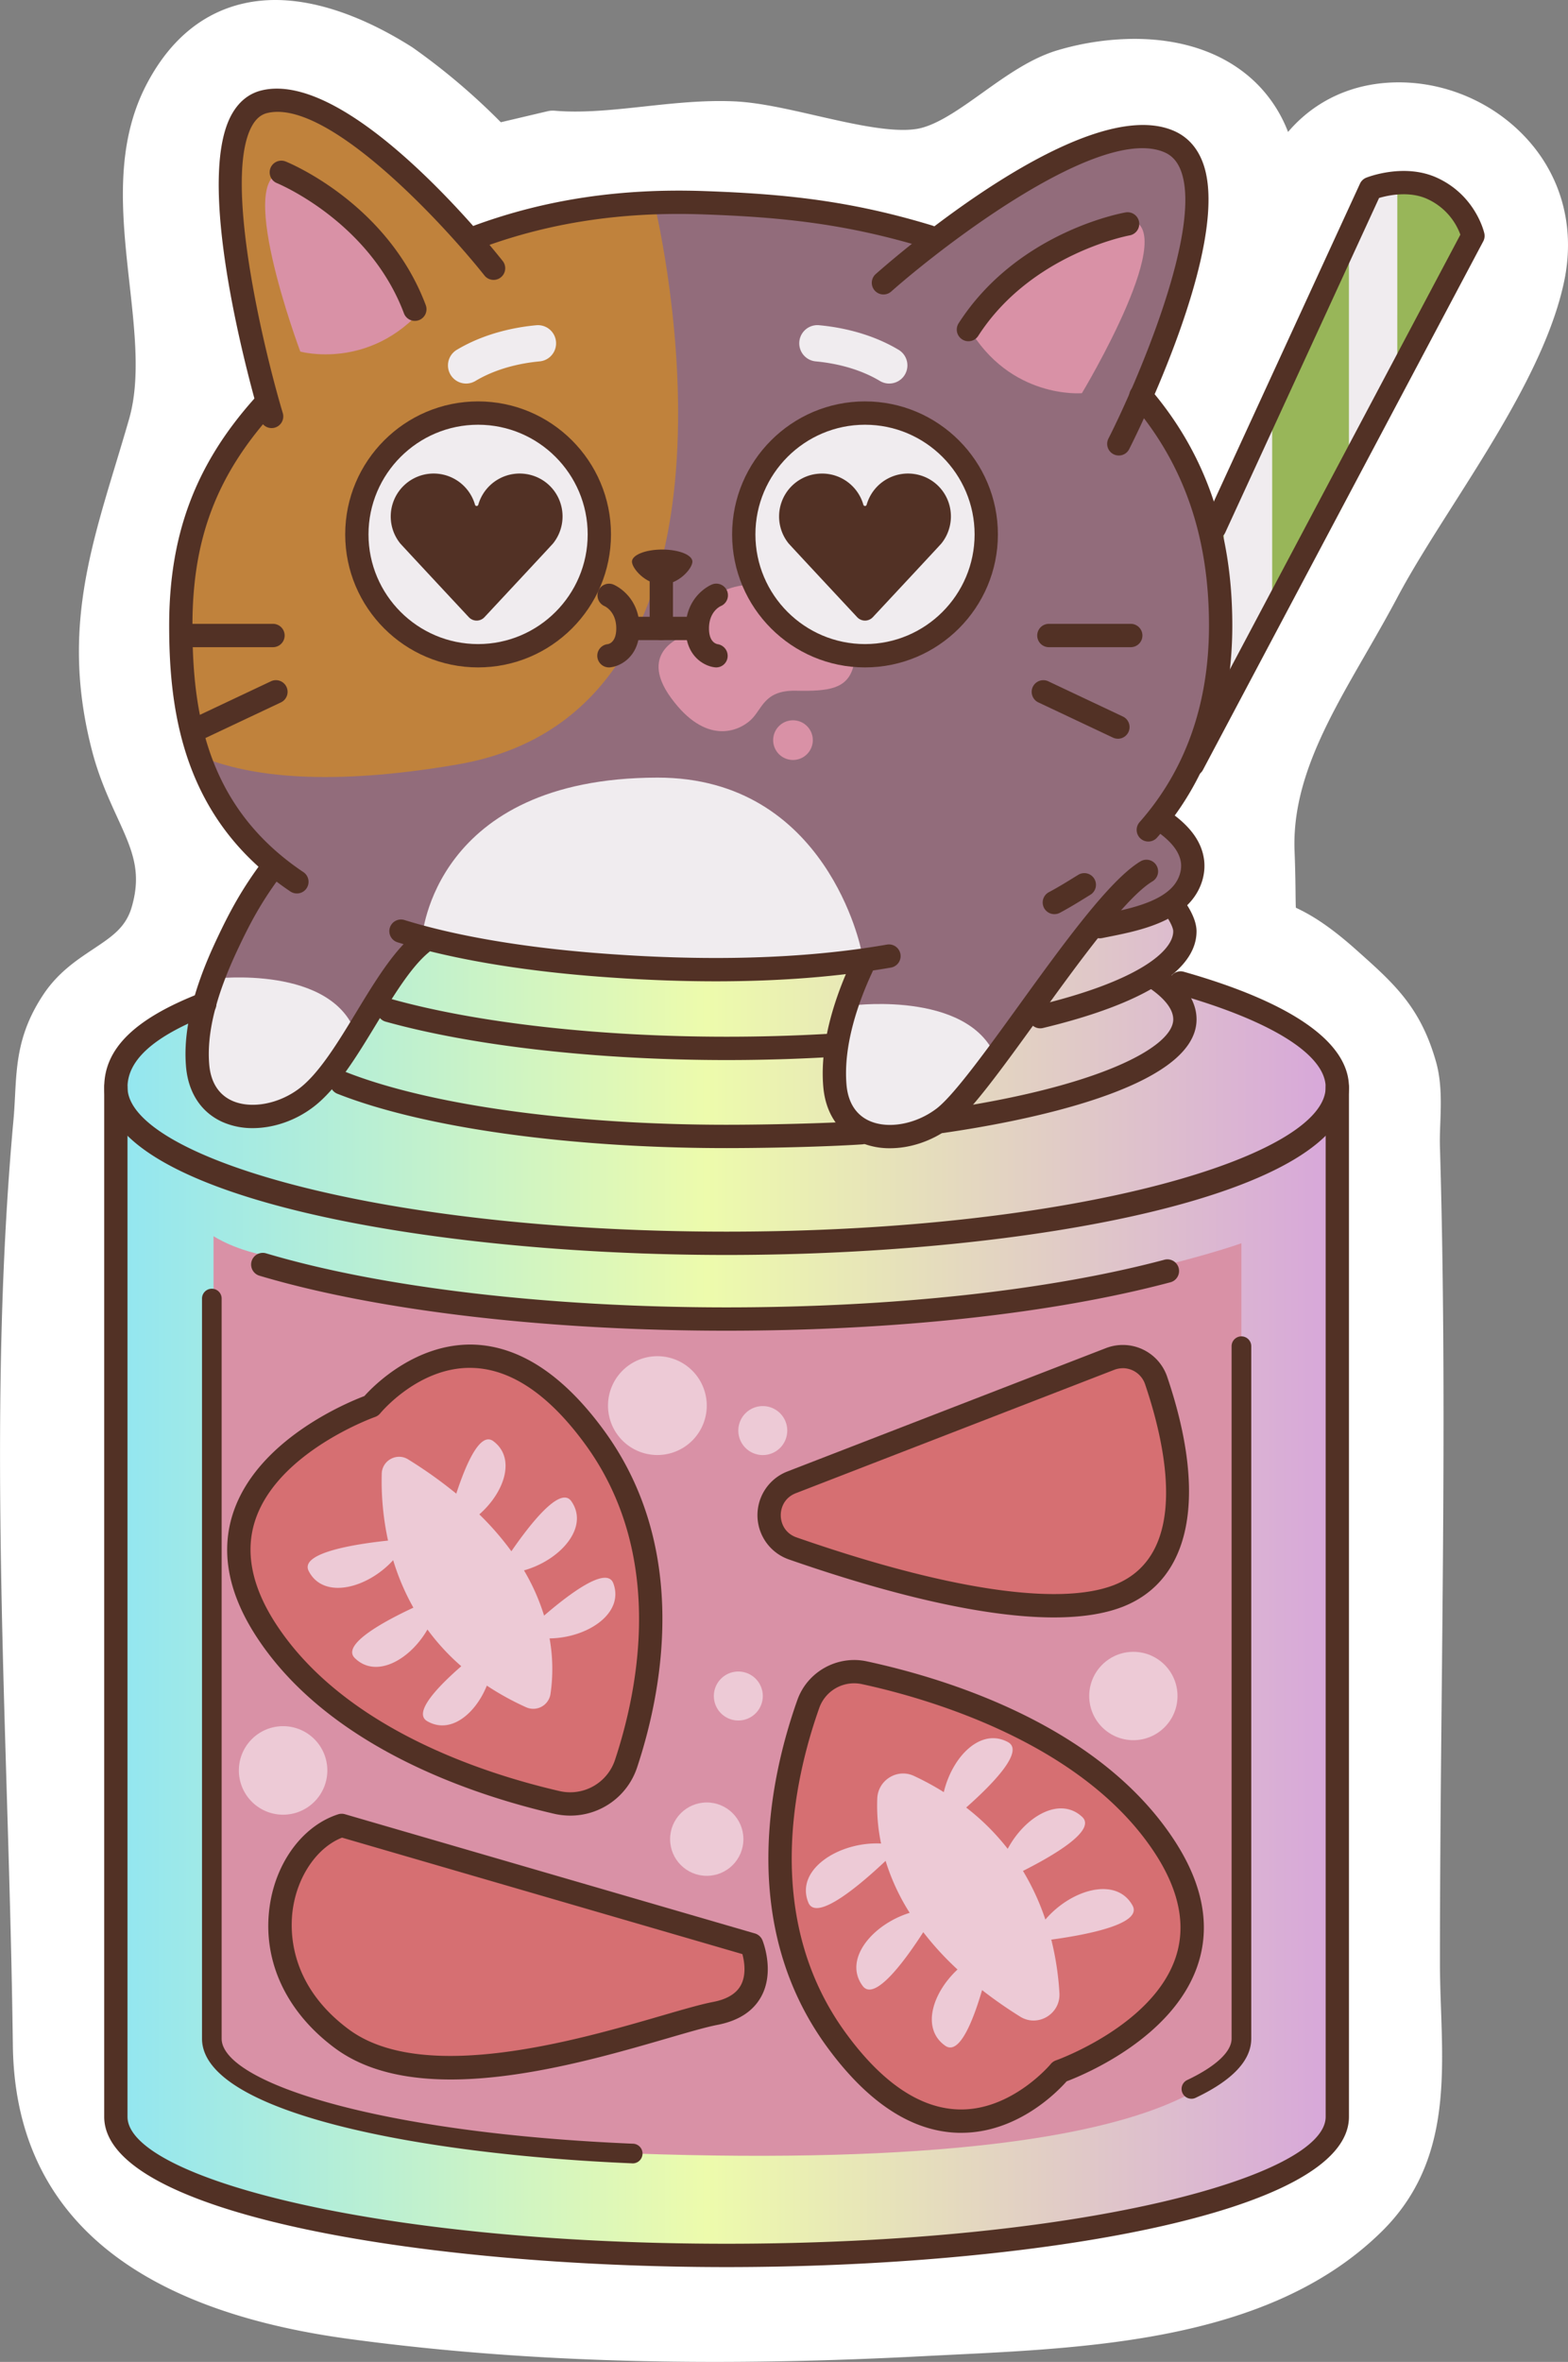 <?xml version="1.0" encoding="UTF-8"?> <svg xmlns="http://www.w3.org/2000/svg" xmlns:xlink="http://www.w3.org/1999/xlink" viewBox="0 0 1992.78 2999.42"><rect x="0" y="0" width="1992.78" height="2999.42" fill="#808080" stroke="none"/> <defs> <style>.cls-1{fill:#fff;}.cls-2{fill:url(#Безымянный_градиент_26);}.cls-3{fill:#926c7b;}.cls-4{fill:#f0ecef;}.cls-5{fill:#c0823c;}.cls-6{fill:#d991a6;}.cls-7{fill:#d66f72;}.cls-8{fill:#523125;}.cls-9{fill:#edcad6;}.cls-10{fill:#98b659;}</style> <linearGradient id="Безымянный_градиент_26" x1="147.72" y1="1993.84" x2="1711.4" y2="1993.84" gradientUnits="userSpaceOnUse"> <stop offset="0" stop-color="#92e6f1"></stop> <stop offset="0.48" stop-color="#edfbac"></stop> <stop offset="1" stop-color="#d7a5db"></stop> </linearGradient> </defs> <g id="Слой_2" data-name="Слой 2"> <g id="PATTERN"> <path class="cls-1" d="M14.49,2492.8q1.15,52.56,1.86,104.93c3.18,251.06,209.28,343,426.84,372.46,241.56,32.73,486.23,34.64,729.34,22,193.65-10.07,435.76-12.94,583.48-158.34,82.4-81.11,78.83-183.45,75.39-282.42-.68-19.33-1.37-39.33-1.37-58.67,0-114.77,1.16-231.74,2.28-344.86,2.25-227,4.58-461.72-2.3-692.16-.26-9.12.09-19,.48-29.47.89-24.39,1.91-52-5.47-78-19.67-69.17-53.06-99-99.25-140.16l-2.56-2.27c-39.63-35.37-63.42-46.94-76.32-53.14-.21-4.68-.28-11.42-.37-18.41-.13-12.76-.32-29.94-1.25-53.39-3.47-87.65,42-166.51,90.14-250,13.4-23.27,27.27-47.33,40.44-72.13,19-35.85,44.23-75.52,70.93-117.52,57.3-90.15,122.25-192.33,141.33-285,12.94-62.83-1.23-123.54-39.86-171-41.18-50.52-104.91-80.67-170.5-80.67-57.35,0-106.31,22.6-140.76,63a174.74,174.74,0,0,0-38.53-60.12c-37.55-38-91.81-58.09-156.92-58.09a348.18,348.18,0,0,0-96.22,14.09c-34.49,9.92-66.18,32.54-96.81,54.42-28.55,20.38-58.07,41.46-82.82,45.74a108.44,108.44,0,0,1-18,1.35c-30.79,0-71.29-9.24-110.46-18.17-37.39-8.54-72.71-16.6-103.37-18.05-6.32-.3-12.69-.44-19.07-.44-32.08,0-64.52,3.5-95.9,6.89-30.71,3.32-59.72,6.45-87.73,6.45-9.34,0-17.88-.35-26.09-1.06-.83-.07-1.66-.11-2.5-.11a29,29,0,0,0-6.62.77l-59.44,14A830.76,830.76,0,0,0,524.71,60.55c-.41-.27-.8-.55-1.21-.81C461.78,20.66,401.75,0,349.93,0c-49.31,0-117.77,18.7-164,107.78-40.68,78.37-30.83,167-21.31,252.68,7,63,13.61,122.43-.6,171.86-5.59,19.43-11.28,38.19-16.81,56.47C111.11,708,79.94,810.92,117,953.51c8.72,33.57,21,60.27,31.75,83.82,19.12,41.73,31.76,69.3,18.7,114.37-7.52,26-24.94,37.54-49,53.57-21.06,14-44.95,29.89-63.55,58-31.59,47.73-33.64,87-35.8,128.52-.52,9.78-1,19.92-2,30.64C-15,1775.29,6.61,2137,14.49,2492.8Z"></path> <path class="cls-2" d="M147.72,2693.66V1361.85s48.72-81.79,112.21-86.86l249.68-92.5s48.95,23,317.37,34.13,303.15-9.67,303.15-9.67,242-26.69,307.34-64.8l32.26-18.58s48.16,32.08,36.17,59.13c-21.62,48.75-27.83,45.49-27.83,45.49l22.55,20.15s180.55,24.5,199,114.76,9.71,1330.56,9.71,1330.56-131.62,170.5-802.08,170.46C415.93,2864.08,223.46,2816,147.72,2693.66Z"></path> <path class="cls-3" d="M1449.93,516s127.93-291.84,36-336.23S1180,300.44,1180,300.44,997.89,254.29,860.1,257s-252.49,43.49-252.49,43.49-199.39-197-271.39-171.31-32.81,288.7,0,369.73c0,0-122.83,134.34-106.44,286.78s35.65,283.86,117.54,311.77c0,0-159.44,286.16-52.36,316.2s210.36-182.2,210.36-182.2l31.2-41.19s121.71,40.52,267.3,41.19,290.76-11.78,290.76-11.78-88.88,208.49,17.88,218.2S1378.13,1207,1378.13,1207l6.93-26.43s126.28-22.68,124.83-83.1c-.68-28.1-32.73-55-32.73-55s93.72-105.21,74.14-248S1491.88,542.39,1449.93,516Z"></path> <path class="cls-4" d="M536.52,1190.22s14-202.32,299-202.71c216-.3,259.11,219.44,259.11,219.44S900,1290.05,536.52,1190.22Z"></path> <path class="cls-5" d="M831.52,258.09c-124.7,7.09-223.91,42.35-223.91,42.35s-199.39-197-271.39-171.31-32.81,288.7,0,369.73c0,0-122.83,134.34-106.44,286.78,6.92,64.44,14.42,125,26.89,175.69,61.25,25,161.17,37.48,324.52,9.52C982.19,902.2,837.6,283.35,831.52,258.09Z"></path> <path class="cls-4" d="M768,678.65A154.09,154.09,0,1,1,614,524.56,154.08,154.08,0,0,1,768,678.65Z"></path> <path class="cls-6" d="M347.32,1596s175.06,89.19,584.62,79,645.76-96.19,645.76-96.19v1010s8.34,173.43-773.88,145.91c0,0-457.35-19.39-532.44-134.09V1569.82S300.37,1589.23,347.32,1596Z"></path> <path class="cls-7" d="M955.23,2466.58,435,2319.06s-81,44.64-78.34,109.67,52.8,185.92,152.91,191.47,237.65-25.47,317.37-41S976.59,2559.75,955.23,2466.58Z"></path> <path class="cls-7" d="M1052.29,2134.66S981.58,2229.77,991.7,2354s17.88,225.16,118.82,287.27,172.75,75.7,236.8-9.7c0,0,140.52-58,158.58-134.77s-6.93-116.44-36.17-166.5-195.2-154.73-258.76-174.21S1081.4,2117.19,1052.29,2134.66Z"></path> <path class="cls-7" d="M772.77,2273.34s54.37-47.64,52.42-175.65S801.89,1859,714.55,1779.45s-223.22-46.58-248.46,11.65c0,0-173.7,59.13-162.55,193.58S458,2198.88,534.85,2229.85,712.58,2311.08,772.77,2273.34Z"></path> <path class="cls-7" d="M991.7,1881l429.09-158.74,33.73,10s57.79,132.58,36.44,202.46S1438.4,2065.36,1322,2038.87s-328.93-80.68-328.93-80.68S940.82,1910.71,991.7,1881Z"></path> <path class="cls-8" d="M880,713.24c0,8.49-17.2,28.87-38.42,28.87s-38.42-20.38-38.42-28.87,17.2-15.37,38.42-15.37S880,704.75,880,713.24Z"></path> <path class="cls-9" d="M898.22,1785a62.75,62.75,0,1,1-62.75-62.75A62.75,62.75,0,0,1,898.22,1785Z"></path> <path class="cls-9" d="M1000.53,1816.7a31.1,31.1,0,1,1-31.09-31.09A31.1,31.1,0,0,1,1000.53,1816.7Z"></path> <path class="cls-9" d="M969.44,2153.78a31.1,31.1,0,1,1-31.1-31.09A31.09,31.09,0,0,1,969.44,2153.78Z"></path> <circle class="cls-9" cx="1440.39" cy="2153.78" r="56.1"></circle> <path class="cls-9" d="M416,2248.3a56.21,56.21,0,1,1-56.2-56.21A56.2,56.2,0,0,1,416,2248.3Z"></path> <circle class="cls-9" cx="898.22" cy="2335.56" r="46.58"></circle> <path class="cls-9" d="M779.48,2010.68c-8.47-22.66-56.91,14.22-88,41a266.88,266.88,0,0,0-25.55-57.43c46.12-12.92,83.37-54.65,60.17-87.82-14.11-20.16-52.9,29.72-76.19,63.54a367.13,367.13,0,0,0-40.72-46.84c31.9-28,46.79-71.23,17.83-92.94-16.93-12.68-35,29.5-47.15,66.62a570.63,570.63,0,0,0-61.15-43.51c-14.38-8.94-33.12,1.25-33.56,18.19a356.11,356.11,0,0,0,8,84.93c-39.74,4.17-112.93,15.13-100.81,38.72,18.79,36.57,74.54,22.12,107.32-13.87a298.74,298.74,0,0,0,25.71,60.31c-37.24,17.35-91.85,46.87-74.48,64,26.92,26.56,70.09,2.38,92.34-36.24a284.69,284.69,0,0,0,43,46.62c-29.56,25.71-61.69,59.1-43.31,69.77,29.3,17,61-8.72,75.82-45.13a354.51,354.51,0,0,0,50,27.52,22.12,22.12,0,0,0,30.87-16.94,219,219,0,0,0-1.16-70.55C746.64,2080.05,793.72,2048.8,779.48,2010.68Z"></path> <path class="cls-9" d="M1439.37,2419.89c-20.6-37.33-78-20.59-110.8,17.76a309,309,0,0,0-28.48-61.74c38-19.11,93.77-51.4,75.24-68.63-28.74-26.74-72.8-.22-94.62,40.57a296,296,0,0,0-52.8-52.44c31.86-28.13,74.81-71.32,53.15-83.06-34.65-18.77-70.81,18.3-81.58,63.5a354,354,0,0,0-38-20.62c-21.23-9.79-45.53,5.24-46.55,28.59a232.47,232.47,0,0,0,4.84,57.3c-53.41-2.7-109.51,33.1-92.45,74.94,10.36,25.39,68.05-24.45,98.19-52.93a273.25,273.25,0,0,0,30.61,66c-47.43,14.77-84.8,59.19-59.73,92.85,15.25,20.48,54-32.54,77-68.29a379.59,379.59,0,0,0,43.53,47.4c-32.19,30-46.28,75.23-15.62,96.82,18,12.63,35.45-31.78,46.85-70.65A564.65,564.65,0,0,0,1296.6,2561c22.44,13.91,51.34-3.48,49.84-29.84a368,368,0,0,0-10.35-68C1377.11,2457.57,1452.66,2444,1439.37,2419.89Z"></path> <path class="cls-6" d="M1033,939.91a25.19,25.19,0,1,1-25.19-25.19A25.19,25.19,0,0,1,1033,939.91Z"></path> <path class="cls-6" d="M538.76,390.55S440.84,231,366.48,219.27s15.18,227.21,15.18,227.21S469.88,471,538.76,390.55Z"></path> <path class="cls-6" d="M1230.79,415.65s125.41-139,200.66-136.95S1375,499.32,1375,499.32,1283.83,507.35,1230.79,415.65Z"></path> <path class="cls-4" d="M271.38,1242.86s154.05-18.9,182.14,73.48c0,0-63.77,139.05-158.56,97.27S271.38,1242.86,271.38,1242.86Z"></path> <path class="cls-4" d="M1086.07,1276.58s154-18.89,182.15,73.49c0,0-63.78,139-158.57,97.27S1086.07,1276.58,1086.07,1276.58Z"></path> <path class="cls-6" d="M870.8,807.05s-62.16,18.66-18,79.18,85.44,42.48,100.89,28.49,16.75-38.43,58.06-37.57,65-2.22,72.67-30.37-26.33-96-87.47-103.33-81.23,9.46-81.23,9.46Z"></path> <circle class="cls-4" cx="1097.5" cy="678.65" r="154.08"></circle> <path class="cls-10" d="M1543.65,670.16l198.23-430.81s97.06-27.17,130,60.18L1515.7,970.85C1573.94,820.09,1543.65,670.16,1543.65,670.16Z"></path> <path class="cls-8" d="M1206.92,642.71A54.13,54.13,0,0,0,1167.28,603a54.69,54.69,0,0,0-65.87,38,2.16,2.16,0,0,1-4.15,0c-7.63-26.87-35.33-45.29-65.87-38a54.53,54.53,0,0,0-29.33,86.9c1.42,1.79,62.74,67.52,87.28,93.82a13.62,13.62,0,0,0,20,0c24.54-26.3,85.85-92,87.15-93.64A54.82,54.82,0,0,0,1206.92,642.71Z"></path> <path class="cls-8" d="M713.35,642.71A54.13,54.13,0,0,0,673.72,603a54.7,54.7,0,0,0-65.88,38,2.15,2.15,0,0,1-4.14,0,54.7,54.7,0,0,0-65.88-38,54.54,54.54,0,0,0-29.33,86.9c1.43,1.79,62.74,67.52,87.28,93.82a13.62,13.62,0,0,0,20,0c24.54-26.3,85.85-92,87.15-93.64A54.76,54.76,0,0,0,713.35,642.71Z"></path> <polygon class="cls-4" points="1616.81 511.16 1555.35 644.74 1555.35 896.13 1616.81 780.3 1616.81 511.16"></polygon> <path class="cls-4" d="M1775.85,235.4a140.73,140.73,0,0,0-34,3.95l-27.5,59.77V596.43l61.47-115.84Z"></path> <path class="cls-8" d="M923.45,2879c-383.44,0-791-66.88-791-190.85V1380.79a14.8,14.8,0,1,1,29.6,0V2688.12c0,76.26,312.69,161.23,761.36,161.23s761.38-85,761.38-161.23V1380.79a14.8,14.8,0,1,1,29.6,0V2688.12C1714.43,2812.09,1306.91,2879,923.45,2879Z"></path> <path class="cls-8" d="M923.45,1593.7c-383.44,0-791-74.62-791-212.91,0-49.12,38.77-87.13,122.07-119.59a14.81,14.81,0,1,1,10.75,27.59c-69.44,27.09-103.22,57.17-103.22,92,0,86.69,312.69,183.28,761.36,183.28s761.38-96.59,761.38-183.28c0-41.2-68.62-84.27-188.24-118.2a14.81,14.81,0,1,1,8.06-28.5c137.25,38.93,209.78,89.64,209.78,146.7C1714.43,1519.08,1306.91,1593.7,923.45,1593.7Z"></path> <path class="cls-8" d="M923.45,1689.88c-228,0-444.28-25.41-593.34-69.73a14.82,14.82,0,1,1,8.45-28.4c146.42,43.54,359.6,68.51,584.89,68.51,212.21,0,409.78-21.48,556.34-60.47a14.81,14.81,0,1,1,7.63,28.62C1338.43,1668.05,1138.15,1689.88,923.45,1689.88Z"></path> <path class="cls-8" d="M803.82,2747.27c-272.56-11.42-547.08-64.81-547.08-158.4V1649.4a12.48,12.48,0,1,1,24.95,0v939.47c0,54.82,195.51,119.73,522.66,133.44a12.49,12.49,0,0,1-.53,25Z"></path> <path class="cls-8" d="M1514.17,2665.23a12.48,12.48,0,0,1-5.35-23.76c36.37-17.28,56.41-35.95,56.41-52.6v-879.3a12.48,12.48,0,1,1,25,0v879.3c0,27.6-23.75,52.89-70.66,75.15A12.28,12.28,0,0,1,1514.17,2665.23Z"></path> <path class="cls-8" d="M923.45,1458c-200.09,0-385-25.79-494.61-69a14.81,14.81,0,0,1,10.84-27.57c106.36,41.9,287.2,66.92,483.77,66.92,49.42,0,123.75-1.6,170.17-4.64,7.54-.46,15.21,5.64,15.74,13.81a14.8,14.8,0,0,1-13.82,15.75C1048.52,1456.38,973.38,1458,923.45,1458Z"></path> <path class="cls-8" d="M1196.88,1438.91a14.82,14.82,0,0,1-2.08-29.48c203.56-29.3,296.29-80.09,296.29-114.89,0-15.72-16.19-30.14-29.75-39.48a14.81,14.81,0,1,1,16.8-24.4c28.23,19.43,42.56,40.93,42.56,63.88,0,88.37-225,130.3-321.68,144.21A14.21,14.21,0,0,1,1196.88,1438.91Z"></path> <path class="cls-8" d="M923.45,1346.17c-164.06,0-322-17.78-433.36-48.75a14.82,14.82,0,1,1,8-28.55c108.85,30.3,263.91,47.67,425.4,47.67,42.82,0,85.62-1.2,127.18-3.58a14.81,14.81,0,0,1,1.68,29.58C1010.2,1344.94,966.85,1346.17,923.45,1346.17Z"></path> <path class="cls-8" d="M1322,1305.91a14.82,14.82,0,0,1-3.43-29.22c127.18-30.48,172.5-68.54,172.5-94,0-5.71-6.91-17.45-11.87-23.73a14.81,14.81,0,0,1,23.15-18.47c3.07,3.84,18.33,23.88,18.33,42.2,0,62.82-106.14,101.46-195.2,122.8A14.77,14.77,0,0,1,1322,1305.91Z"></path> <path class="cls-8" d="M1397.76,1191.58a14.81,14.81,0,0,1-2.9-29.33l6.91-1.38c30.16-6,71.45-14.16,89.78-36.23,7-8.42,10.51-19.17,9.36-28.77-1.68-14-12.19-27.5-32.15-41.24a14.81,14.81,0,1,1,16.79-24.4c27.37,18.83,42,39.16,44.77,62.13,2.11,17.79-3.7,36.45-16,51.22-25,30.15-72.31,39.5-106.81,46.34l-6.82,1.36A14.69,14.69,0,0,1,1397.76,1191.58Z"></path> <path class="cls-8" d="M607.6,847.55c-93.14,0-168.88-75.77-168.88-168.9S514.46,509.74,607.6,509.74s168.9,75.77,168.9,168.91S700.73,847.55,607.6,847.55Zm0-308.18c-76.8,0-139.27,62.48-139.27,139.28S530.8,817.92,607.6,817.92s139.29-62.48,139.29-139.27S684.39,539.37,607.6,539.37Z"></path> <path class="cls-8" d="M1099.33,847.55c-93.14,0-168.88-75.77-168.88-168.9s75.74-168.91,168.88-168.91,168.9,75.77,168.9,168.91S1192.47,847.55,1099.33,847.55Zm0-308.18c-76.8,0-139.27,62.48-139.27,139.28s62.47,139.27,139.27,139.27,139.3-62.48,139.3-139.27S1176.13,539.37,1099.33,539.37Z"></path> <path class="cls-8" d="M377.28,1134.63a14.67,14.67,0,0,1-8.23-2.52C232.49,1040.49,215,903.52,215,794.43,215,678.9,248.37,590,323.3,506.13a14.81,14.81,0,0,1,22.07,19.75c-70.63,79.06-100.79,159.38-100.79,268.55,0,108.06,16.75,229.75,141,313.09a14.81,14.81,0,0,1-8.27,27.11Z"></path> <path class="cls-8" d="M909.77,1246.19q-75.57,0-158.73-6.73c-95.39-7.75-180.39-22.55-245.82-42.82a14.81,14.81,0,1,1,8.79-28.29c63.36,19.64,146.15,34,239.43,41.58,142.32,11.53,268.18,8,374.15-10.44a14.82,14.82,0,0,1,5.09,29.19C1065.69,1240.35,991.13,1246.19,909.77,1246.19Z"></path> <path class="cls-8" d="M1340,1160.9a14.82,14.82,0,0,1-7-27.89c11.93-6.33,23.11-13.25,34-20l3.29-2a14.81,14.81,0,0,1,15.55,25.21l-3.24,2c-11.47,7.11-23.22,14.35-35.7,21A14.68,14.68,0,0,1,1340,1160.9Z"></path> <path class="cls-8" d="M1459.4,1068.69a14.81,14.81,0,0,1-11.11-24.61c58.54-66.31,88.22-150.3,88.22-249.65,0-113.15-32-205.37-97.82-282a14.81,14.81,0,0,1,22.46-19.32c70.63,82.2,105,180.75,105,301.28,0,106.79-32.18,197.37-95.61,269.25A14.77,14.77,0,0,1,1459.4,1068.69Z"></path> <path class="cls-8" d="M607.6,315.26a14.82,14.82,0,0,1-5.11-28.72c90.28-33.19,185.93-47.57,292.12-43.9,101.77,3.52,185.74,12.05,289.72,43.62a14.82,14.82,0,1,1-8.59,28.36C1074.84,284,993,275.68,893.6,272.25c-102.49-3.59-194.28,10.24-280.89,42.09A14.53,14.53,0,0,1,607.6,315.26Z"></path> <path class="cls-8" d="M345.2,543.62A14.8,14.8,0,0,1,331,533.05c-3.65-12.11-88.36-297.81-36-388.66,9.14-15.89,21.85-25.87,37.78-29.67,110-26,286.29,191.75,306.06,216.67a14.8,14.8,0,1,1-23.17,18.42c-50.57-63.65-198.75-224.95-276-206.27-7.8,1.85-14,7-19,15.63-38.18,66.27,15,286.23,38.72,365.39A14.81,14.81,0,0,1,349.45,543,15,15,0,0,1,345.2,543.62Z"></path> <path class="cls-8" d="M347.31,821.86H242.52a14.82,14.82,0,0,1,0-29.63H347.31a14.82,14.82,0,0,1,0,29.63Z"></path> <path class="cls-8" d="M1437.47,821.86H1332.65a14.82,14.82,0,0,1,0-29.63h104.82a14.82,14.82,0,0,1,0,29.63Z"></path> <path class="cls-8" d="M1420.77,938.13a14.76,14.76,0,0,1-6.31-1.42L1319.67,892a14.81,14.81,0,0,1,12.62-26.8l94.79,44.73a14.82,14.82,0,0,1-6.31,28.22Z"></path> <path class="cls-8" d="M255.85,938.13a14.82,14.82,0,0,1-6.31-28.22l94.8-44.73A14.81,14.81,0,0,1,357,892l-94.79,44.73A14.77,14.77,0,0,1,255.85,938.13Z"></path> <path class="cls-8" d="M527.25,407.5a14.8,14.8,0,0,1-13.87-9.59C469.43,281.16,353.17,233.05,352,232.58a14.81,14.81,0,0,1,11.09-27.47c5.28,2.12,129.53,53.57,178,182.36a14.84,14.84,0,0,1-8.64,19.09A15.06,15.06,0,0,1,527.25,407.5Z"></path> <path class="cls-8" d="M1230.76,433.34a14.82,14.82,0,0,1-12.43-22.84c74.52-115.68,206.83-139.82,212.45-140.79a14.81,14.81,0,0,1,5.06,29.18c-1.25.23-125.29,23.14-192.61,127.66A14.81,14.81,0,0,1,1230.76,433.34Z"></path> <path class="cls-8" d="M1421.9,578.47A14.8,14.8,0,0,1,1408.7,557c34.94-68.8,119.63-263.86,92.47-339.29-4.34-12-11.28-20-21.19-24.29-81-35.1-278.23,115.76-347.4,176.85A14.81,14.81,0,0,1,1113,348c26.92-23.77,266.09-230.64,378.83-181.84,17.56,7.63,30.11,21.57,37.26,41.44,37,102.88-88.58,352.18-94,362.74A14.73,14.73,0,0,1,1421.9,578.47Z"></path> <path class="cls-8" d="M321.23,1432.62a93.87,93.87,0,0,1-38.12-7.64c-27.28-12.13-43.86-37.15-46.69-70.46-3.79-44.46,8.42-96.19,37.31-158.16,17.73-38,33.3-67,60.36-103.16A14.82,14.82,0,0,1,357.8,1111c-25.53,34-40.31,61.68-57.2,97.91C274,1266,262.6,1312.84,265.93,1352c1.92,22.38,12,38.25,29.22,45.91,24,10.66,59.05,4.2,85.22-15.66,25.26-19.19,49.23-58.66,72.41-96.83,22.7-37.39,46.16-76.05,72.55-98.22a14.81,14.81,0,1,1,19,22.67c-22.65,19-44.84,55.59-66.29,90.93-24.62,40.53-50.07,82.45-79.82,105C375.26,1423.31,347.31,1432.62,321.23,1432.62Z"></path> <path class="cls-8" d="M1131.12,1458.17a93.75,93.75,0,0,1-38.15-7.65c-27.25-12.13-43.83-37.15-46.66-70.46-4.9-57.3,16.7-117.85,35.65-158.55a14.82,14.82,0,0,1,26.87,12.52c-17.46,37.43-37.35,92.72-33,143.52,1.9,22.38,12,38.25,29.2,45.91,24,10.65,59.07,4.22,85.24-15.66,21.86-16.63,64-74.84,104.72-131.15,56.65-78.31,115.24-159.27,154.39-182.77a14.82,14.82,0,0,1,15.26,25.41c-34,20.37-93.31,102.37-145.65,174.72-45.83,63.37-85.44,118.1-110.82,137.38C1185.15,1448.86,1157.2,1458.17,1131.12,1458.17Z"></path> <path class="cls-4" d="M592.38,487.08a23.05,23.05,0,0,1-11.83-42.84c35.75-21.36,74.65-28.77,101-31.21a23,23,0,1,1,4.27,45.9c-21.6,2-53.28,7.95-81.63,24.88A22.94,22.94,0,0,1,592.38,487.08Z"></path> <path class="cls-4" d="M1130.11,487.08a23,23,0,0,1-11.8-3.27c-28.34-16.93-60-22.88-81.62-24.88A23,23,0,1,1,1041,413c26.34,2.44,65.25,9.85,101,31.21a23.05,23.05,0,0,1-11.84,42.84Z"></path> <path class="cls-8" d="M840.46,812.89a14.8,14.8,0,0,1-14.8-14.81V736.44a14.8,14.8,0,1,1,29.6,0v61.64A14.8,14.8,0,0,1,840.46,812.89Z"></path> <path class="cls-8" d="M883.17,812.89H798a14.82,14.82,0,0,1,0-29.63h85.15a14.82,14.82,0,0,1,0,29.63Z"></path> <path class="cls-8" d="M724.82,2305.67a91.92,91.92,0,0,1-20.63-2.36C601.79,2279.66,416.38,2218.81,325,2077c-35.6-55.26-45.07-108.26-28.11-157.53,31.47-91.4,143.49-138,166.24-146.61,12.42-14,65.33-66.71,137.37-65.37,59.17,1.43,115.47,38.24,167.39,109.44,109.86,150.64,73.37,332.47,41.84,427.44A89.24,89.24,0,0,1,724.82,2305.67ZM597,1737.06c-66.08,0-113.2,57.08-113.68,57.66a15.09,15.09,0,0,1-6.62,4.68c-1.22.41-122.31,43.68-151.87,129.79-13.82,40.21-5.39,84.54,25,131.74,85.74,133,263,190.88,361,213.51A60,60,0,0,0,781.59,2235c29.72-89.56,64.37-260.71-37.67-400.64-46.11-63.25-94.53-96-143.93-97.26C599,1737.08,598,1737.06,597,1737.06Z"></path> <path class="cls-8" d="M1221.74,2708.48c-1.18,0-2.35,0-3.53,0-59.16-1.43-115.47-38.24-167.39-109.44-113.41-155.51-72.14-342.55-37.45-440.2,12.81-36.07,50.89-57.14,88.34-49.05,106,22.88,297.86,83.07,392,229.17,35.6,55.27,45.08,108.27,28.12,157.54-31.48,91.41-143.5,138-166.24,146.62C1343.35,2656.9,1292.9,2708.48,1221.74,2708.48Zm-136.23-570.84a47,47,0,0,0-44.22,31.07c-32.74,92.15-71.92,268.31,33.48,412.84,46.11,63.25,94.52,96,143.92,97.26,66.82,1.73,116.17-57,116.65-57.62a15,15,0,0,1,6.62-4.67c1.22-.42,122.31-43.68,151.87-129.8,13.82-40.21,5.4-84.54-25-131.75-91.67-142.24-291.62-198.63-373.33-216.26A47.2,47.2,0,0,0,1085.51,2137.64Z"></path> <path class="cls-8" d="M1339.32,2054c-100.45,0-231.93-37.17-336.72-73.65a59.51,59.51,0,0,1-1.85-111.72L1405.49,1712a59.53,59.53,0,0,1,77.92,36.51c51.28,151.14,30.79,257.5-56.18,291.81C1402.78,2049.92,1372.76,2054,1339.32,2054ZM1427,1737.53a30,30,0,0,0-10.82,2l-404.74,156.71c-14.39,5.57-19.34,18.35-19.17,28.45s5.54,22.62,20.06,27.67c190.76,66.4,334.23,87.78,404,60.31,96.23-38,65.73-175.9,39-254.73a30,30,0,0,0-28.34-20.46Z"></path> <path class="cls-8" d="M572.88,2640.78c-55.88,0-107.91-10.64-147.45-40-63.68-47.3-93.57-114.42-82.05-184.18,9-54.39,42.87-98.57,86.34-112.57a14.77,14.77,0,0,1,8.66-.13l521,151.4a14.88,14.88,0,0,1,9.6,8.62c.65,1.6,15.81,39.55-1.41,71.31-10.22,18.88-29,31.05-55.79,36.19-14.08,2.7-36.63,9.25-62.73,16.83C774.39,2609.91,668.08,2640.78,572.88,2640.78ZM434.71,2333.65c-30.64,12-55.3,46.67-62.09,87.75C368,2449,365.79,2519.53,443.09,2577c95.15,70.71,292,13.52,397.68-17.22,27.93-8.1,50-14.51,65.43-17.47,17.63-3.37,29.51-10.51,35.31-21.21,7.3-13.46,4.44-30.47,2-39.55Z"></path> <path class="cls-8" d="M774,847.55A14.81,14.81,0,0,1,772.47,818c2.21-.38,10.75-3.11,10.75-19.92,0-21-13.53-27.73-15.09-28.43a15,15,0,0,1-7.61-19.41,14.66,14.66,0,0,1,19.07-7.91c1.35.55,33.23,14.07,33.23,55.75,0,36.06-24.42,48.08-37.33,49.38A13.48,13.48,0,0,1,774,847.55Z"></path> <path class="cls-8" d="M910.23,847.55a13,13,0,0,1-1.51-.09c-12.91-1.3-37.31-13.32-37.31-49.38,0-41.68,31.86-55.2,33.21-55.75a14.81,14.81,0,0,1,11.44,27.33c-1.68.77-15,7.56-15,28.42,0,16.81,8.51,19.54,11.13,20a15,15,0,0,1,12.5,16.61A14.61,14.61,0,0,1,910.23,847.55Z"></path> <path class="cls-8" d="M1515.68,985.67a14.59,14.59,0,0,1-6.9-1.73,14.79,14.79,0,0,1-6.15-20L1856,298a80.14,80.14,0,0,0-41.7-45.17c-23.22-10.76-50.33-4.76-61.63-1.42l-195.53,425A14.82,14.82,0,1,1,1530.2,664l198.22-430.8a14.78,14.78,0,0,1,8-7.57c2-.79,48.63-19,90.33.31,48.54,22.46,59.26,68.46,59.69,70.4a14.75,14.75,0,0,1-1.39,10.16L1528.78,977.8A14.79,14.79,0,0,1,1515.68,985.67Z"></path> </g> </g> </svg> 